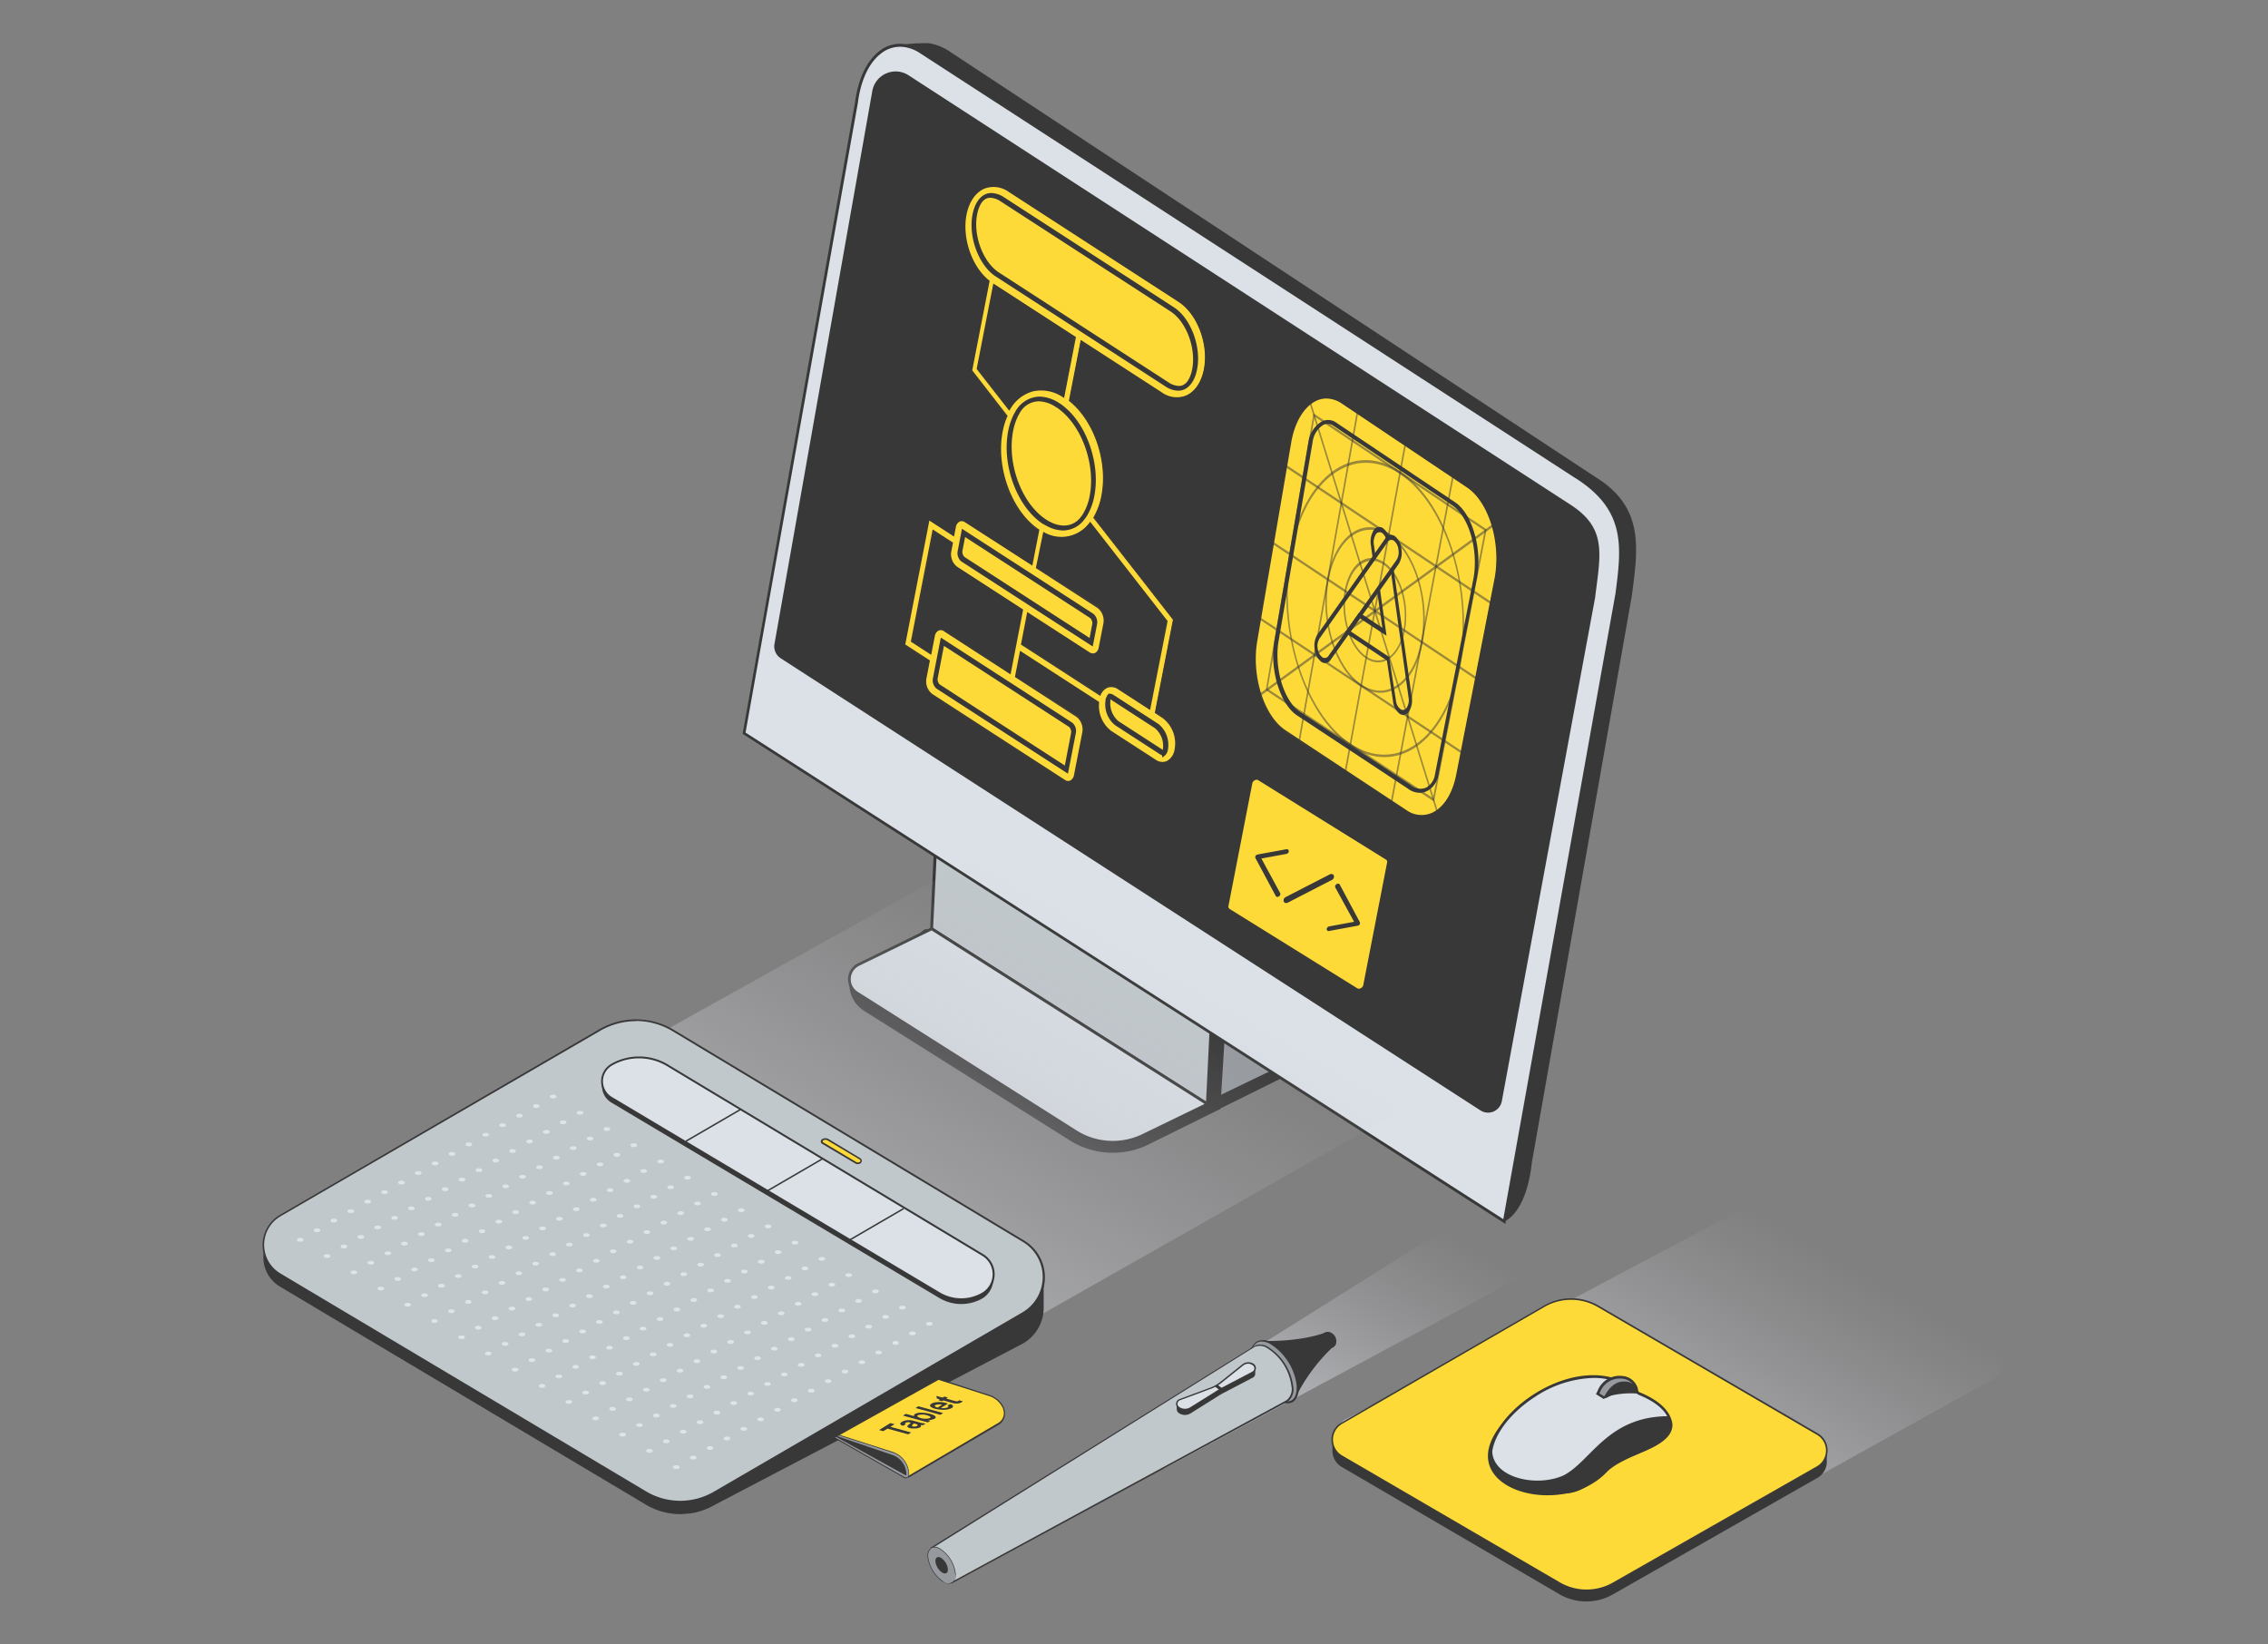 <?xml version="1.0" encoding="utf-8"?>
<svg xmlns="http://www.w3.org/2000/svg" viewBox="0 0 400 290">
  <rect x="0" y="0" width="400" height="290" fill="#808080" stroke="none"/>
  <defs>
    <linearGradient gradientUnits="userSpaceOnUse" id="__22" x1="278.71" x2="312.68" y1="273.85" y2="215.01">
      <stop offset="0" stop-color="#cccfd3"/>
      <stop offset="1" stop-color="#b2b1b8" stop-opacity="0"/>
    </linearGradient>
    <linearGradient href="#__22" id="__22-2" x1="120.77" x2="177.55" y1="253.74" y2="155.41"/>
    <linearGradient href="#__22" id="__22-3" x1="219.91" x2="247.79" y1="261.28" y2="212.98"/>
    <style>.cls-2{fill:#383838}.cls-3{fill:#969a9f}.cls-4{fill:#c1c8cc}.cls-5{fill:#dbe1e7}.cls-6{fill:#feda39}.cls-7{opacity:.5}.cls-10{fill:#fff}</style>
  </defs>
  <g style="isolation:isolate">
    <g data-name="Layer 1" id="Layer_1">
      <path class="cls-2" d="M161.75 166.52v.71a5.59 5.59 0 0 0 2.58 5L200.48 195a13.58 13.58 0 0 0 13.82.95l17.21-8.54-2.21-.81-1-.14Z"/>
      <path class="cls-3" d="m163.06 169.1 38.54 24.41a12.2 12.2 0 0 0 12.17.59l15.53-7.5-27.49-17.72-38.5-4.77a2.89 2.89 0 0 0-.25 4.99Z"/>
      <path class="cls-2" d="M208.21 195.69a12.45 12.45 0 0 1-6.74-2l-38.54-24.41a3.14 3.14 0 0 1 .26-5.42H163.34l38.61 4.8 27.86 18-15.94 7.7a12.39 12.39 0 0 1-5.66 1.33Zm-45-26.8 38.54 24.41a12 12 0 0 0 11.91.58l15.14-7.31-27.06-17.44-38.38-4.76a2.63 2.63 0 0 0-.15 4.52Z"/>
      <path class="cls-2" d="m165 164.19 50.12 10.28 1.33 1-1.23 20.09-12.4 6.14a14.29 14.29 0 0 1-14.25-.66l-36.18-22.78a5.57 5.57 0 0 1-2.58-5Z"/>
      <path class="cls-4" d="m212.94 194.69-48.63-30.9 1.01-20.74 48.6 31.59-.98 20.05z"/>
      <path class="cls-2" d="m213.16 195.14-49.11-31.22v-.14l1-21.18.36.24 48.71 31.67Zm-48.59-31.48 48.14 30.59.95-19.48-48.11-31.28Z"/>
      <path class="cls-5" d="m151.11 175.11 38.54 24.4a12.16 12.16 0 0 0 12.16.6l11.15-5.4-48.65-30.92-13 6.33a2.88 2.88 0 0 0-.2 4.99Z"/>
      <path class="cls-2" d="M196.25 201.7a12.4 12.4 0 0 1-6.74-2L151 175.32a3.13 3.13 0 0 1 .27-5.42l13.09-6.4.11.08 49 31.16-11.55 5.59a12.35 12.35 0 0 1-5.67 1.37Zm-45-26.81 38.54 24.41a12 12 0 0 0 11.92.59l10.74-5.21-48.15-30.6-12.83 6.26a2.63 2.63 0 0 0-.22 4.55ZM167.62 9.17l113.69 74.91c8.82 5.39 7.56 12.72 6.49 21L270.17 205c-1 9.15-4.86 10.39-4.86 10.39L151.33 141c-5.19-3.35-9.07-11.66-8-19.91l14.3-113a34.06 34.06 0 0 1 6.17-.47 9.1 9.1 0 0 1 3.82 1.55Z"/>
      <path class="cls-5" d="M131.24 129.31 151.06 18c.86-6.67 4.37-10.56 8.44-10a7 7 0 0 1 2.91 1.13l115.26 74.79c9.51 5.83 8.54 12.75 7.46 21l-19.82 110.5Z"/>
      <path class="cls-2" d="m265.49 215.84-.31-.21L131 129.43v-.16L150.81 18c.53-4.08 2.05-7.28 4.29-9a5.84 5.84 0 0 1 4.44-1.22 7.32 7.32 0 0 1 3 1.17L277.8 83.71c9.58 5.87 8.66 12.92 7.6 21.07v.17Zm-134-86.65L265.13 215l19.78-110.29c1.08-8.31 1.93-14.88-7.37-20.59L162.28 9.39a6.68 6.68 0 0 0-2.81-1.09 5.36 5.36 0 0 0-4.07 1.12c-2.13 1.62-3.58 4.7-4.09 8.66Z"/>
      <path class="cls-2" d="m137.68 116.08 123.42 79.74a2.47 2.47 0 0 0 3.77-1.62l16.49-89a.59.59 0 0 0 0-.13c.95-7.52 2-11.94-4.37-16.06L160.23 13.27a4.18 4.18 0 0 0-6.4 2.87l-17.24 97.44a2.48 2.48 0 0 0 1.09 2.5Z"/>
      <path class="cls-6" d="m258.79 85.84-22-14.74c-4-2.67-8.13.46-9.23 7l-6 35.08c-1.06 6.17 1.22 13.21 5.07 15.76l21.25 14c3.82 2.53 7.87-.3 9.05-6.35l6.71-34.38c1.29-6.37-.9-13.72-4.85-16.37Z"/>
      <path class="cls-2" d="M250.75 144a5.29 5.29 0 0 1-2.91-.95L226.6 129c-3.89-2.57-6.19-9.7-5.14-15.9l6-35.07c.65-3.81 2.41-6.68 4.7-7.66a4.79 4.79 0 0 1 4.74.61l22 14.74c4 2.67 6.2 10.08 4.95 16.5l-6.72 34.38c-.69 3.54-2.36 6.1-4.58 7a4.43 4.43 0 0 1-1.8.4Zm-16.81-73.72a4.32 4.32 0 0 0-1.68.35c-2.21 1-3.91 3.73-4.54 7.45l-6 35.08c-1 6.1 1.21 13.11 5 15.62L248 142.83a4.56 4.56 0 0 0 4.43.56c2.13-.89 3.74-3.38 4.41-6.83l6.72-34.38c1.24-6.33-.93-13.61-4.84-16.22l-22-14.75a5 5 0 0 0-2.78-.93Z"/>
      <path class="cls-6" d="m256.4 88.88-21-14.07c-2-1.3-3.91.88-4.3 3.17l-6 35.07c-.84 4.89 1 10.87 3.9 12.8l19.53 12.91c2.22 1.61 4.38.24 4.86-2.18l6.71-34.38c1.05-5.08-.71-11.31-3.7-13.32Z"/>
      <path class="cls-2" d="M250.52 139.59a3.44 3.44 0 0 1-2-.72L229 126c-2.95-1.95-4.8-8-4-12.93L231 78a4.67 4.67 0 0 1 2.29-3.47 2.28 2.28 0 0 1 2.22.22l21 14.07c3 2 4.82 8.32 3.82 13.46l-6.72 34.38a3.65 3.65 0 0 1-2.08 2.8 2.69 2.69 0 0 1-1.01.13Zm-16.33-65a2 2 0 0 0-.79.17 4.37 4.37 0 0 0-2.13 3.24l-6 35.08c-.83 4.84 1 10.76 3.84 12.66l19.53 12.91a2.83 2.83 0 0 0 2.74.5 3.35 3.35 0 0 0 1.91-2.59l6.71-34.38c1-5-.74-11.2-3.7-13.19l-21-14.06a2.15 2.15 0 0 0-1.11-.37Z"/>
      <path class="cls-2" d="m256.64 88.58-21-14.07a2.45 2.45 0 0 0-2.61-.13 5.09 5.09 0 0 0-2.28 3.6l-6 35.08c-.85 5 1 11.12 4 13.1l19.53 12.9a3.56 3.56 0 0 0 2.11.75 2.93 2.93 0 0 0 1.31-.31 4 4 0 0 0 2-2.91l6.72-34.39c1.1-5.2-.71-11.56-3.78-13.62Zm-3.56 48a3.13 3.13 0 0 1-1.54 2.3 2.55 2.55 0 0 1-2.71-.42l-19.54-12.92c-2.84-1.87-4.61-7.71-3.79-12.5l6-35.07a4.21 4.21 0 0 1 1.82-3 1.74 1.74 0 0 1 .82-.22 1.94 1.94 0 0 1 1.06.35l21 14.06c2.91 2 4.61 8 3.64 13Z"/>
      <g class="cls-7">
        <path class="cls-2" d="m226.84 82.45 36 24.06.09-.42-36.02-24.07-.07.43z"/>
      </g>
      <g class="cls-7">
        <path class="cls-2" d="m247.69 78.39-10.51 57.46.26.17 10.51-57.45-.26-.18z"/>
      </g>
      <g class="cls-7">
        <path class="cls-2" d="m239.26 72.74-10.23 57.72.26.17 10.23-57.71-.26-.18z"/>
      </g>
      <g class="cls-7">
        <path class="cls-2" d="m256.1 84.04-10.79 57.18.26.17 10.79-57.17-.26-.18z"/>
      </g>
      <g class="cls-7">
        <path class="cls-2" d="m224.53 96 35.72 23.79.08-.42-35.73-23.79-.07.42z"/>
      </g>
      <g class="cls-7">
        <path class="cls-2" d="m222.25 109.32 35.45 23.53.08-.41-35.46-23.53-.07.41z"/>
      </g>
      <g class="cls-7">
        <path class="cls-2" d="m231.66 72.9-8.42 48.81 29.68 19.65 9.28-48Zm-8.09 48.57 8.28-48 30 20.11-9.12 47.17Z"/>
      </g>
      <g class="cls-7">
        <path class="cls-2" d="M247 83.16c-8.43-5.65-17.24.94-19.58 14.51-2.31 13.34 2.53 28.46 10.72 33.88s16.84-.71 19.38-13.83c2.55-13.34-2.14-28.93-10.52-34.56Zm-8.78 48c-8.06-5.33-12.81-20.19-10.54-33.31 2.3-13.33 11-19.8 19.24-14.25s12.88 20.85 10.34 34c-2.52 12.84-11.04 18.87-19.07 13.55Z"/>
      </g>
      <g class="cls-7">
        <path class="cls-2" d="M245 94.09c-4.68-3.13-9.58.5-10.92 8s1.37 16 6 19 9.46-.43 10.85-7.81-1.29-16.07-5.93-19.19Zm-4.87 26.62c-4.47-3-7.07-11.2-5.79-18.43s6.05-10.8 10.58-7.77 7.08 11.4 5.72 18.63-6.09 10.53-10.54 7.57Z"/>
      </g>
      <g class="cls-7">
        <path class="cls-2" d="M244.05 99.13c-3-2-6.05.3-6.9 5s.85 10.11 3.77 12 6-.27 6.87-5-.79-10.04-3.74-12ZM241 115.8c-2.77-1.84-4.38-7-3.58-11.45s3.76-6.67 6.56-4.8 4.39 7 3.56 11.53-3.77 6.56-6.54 4.72Z"/>
      </g>
      <g class="cls-7">
        <path class="cls-2" d="m222.2 122.3.13.41 41-29.82-.12-.43-41.01 29.84z"/>
      </g>
      <g class="cls-7">
        <path class="cls-2" d="m230.99 71.2 22.37 72.04.24-.16-22.37-72.06-.24.18z"/>
      </g>
      <path class="cls-2" d="M246 94.54a1.14 1.14 0 0 0-1.66.38l-12 17a3.63 3.63 0 0 0-.46 2.58 3.17 3.17 0 0 0 1.17 2.22 1.11 1.11 0 0 0 1.63-.36l12-16.89a3.81 3.81 0 0 0 .48-2.65 3.28 3.28 0 0 0-1.16-2.28Zm.31 4.2-12 16.9a.77.77 0 0 1-1.12.25 2.21 2.21 0 0 1-.79-1.51 2.49 2.49 0 0 1 .31-1.76l12-17a.77.77 0 0 1 1.13-.26 2.21 2.21 0 0 1 .79 1.55 2.55 2.55 0 0 1-.32 1.83Z"/>
      <path class="cls-2" d="m245.83 100.65-.53.12 3.13 22.29a2.52 2.52 0 0 1-.33 1.75.76.76 0 0 1-1.11.24 2.13 2.13 0 0 1-.79-1.51l-1.2-7.68-6.8-4.53 1.63-2.29 4.71 3.08-1.14-8.1-.53.12.93 6.56-4.08-2.7-2.52 3.55 7.4 4.93 1.08 7.17a3.24 3.24 0 0 0 1.15 2.21 1.13 1.13 0 0 0 1.64-.36 3.62 3.62 0 0 0 .53-2.5ZM243.92 93.15a1.13 1.13 0 0 0-1.66.38 3.9 3.9 0 0 0-.48 2.66l.35 2.46.53-.12-.35-2.47a2.6 2.6 0 0 1 .33-1.8.77.77 0 0 1 1.13-.26 2.15 2.15 0 0 1 .77 1.35l.51-.22a3.11 3.11 0 0 0-1.13-1.98Z"/>
      <path class="cls-6" d="m244.47 151.47-22.52-14a.92.92 0 0 0-1.27.67l-4.19 21.59a.6.6 0 0 0 .26.67l22.53 14a.91.91 0 0 0 1.26-.67l4.2-21.59a.62.62 0 0 0-.27-.67Z"/>
      <path class="cls-2" d="M239.63 174.63a.8.8 0 0 1-.43-.12l-22.52-14a.77.77 0 0 1-.33-.81l4.2-21.59a1.08 1.08 0 0 1 .65-.79.85.85 0 0 1 .82 0l22.53 14a.76.76 0 0 1 .32.81l-4.2 21.59a1.08 1.08 0 0 1-.65.79.92.92 0 0 1-.39.12Zm-18-37.12a.72.72 0 0 0-.28.07.81.81 0 0 0-.49.59l-4.2 21.59a.5.5 0 0 0 .2.53l22.53 14a.58.58 0 0 0 .56 0 .79.79 0 0 0 .49-.59l4.2-21.59a.48.48 0 0 0-.2-.52l-22.53-14a.51.51 0 0 0-.32-.08Z"/>
      <path class="cls-2" d="m222.47 151.4 4.4-.81a.56.56 0 0 0 .31-.17.49.49 0 0 0 .12-.32.33.33 0 0 0-.34-.34h-.06l-5.1.93a.58.58 0 0 0-.37.26.44.44 0 0 0 0 .4L225 158a.35.35 0 0 0 .3.17.48.48 0 0 0 .27-.09.47.47 0 0 0 .21-.27.37.37 0 0 0 0-.31ZM236.29 156a.35.35 0 0 0-.31-.17.43.43 0 0 0-.26.09.53.53 0 0 0-.22.27.37.37 0 0 0 0 .31l3.32 6.06-4.4.81a.54.54 0 0 0-.3.17.5.5 0 0 0-.13.32.33.33 0 0 0 .35.33l5.11-.94a.52.52 0 0 0 .36-.25.43.43 0 0 0 0-.41ZM234.81 154.13a.65.65 0 0 0-.29.07l-7.77 4a.65.65 0 0 0-.35.77.43.43 0 0 0 .43.28.66.66 0 0 0 .3-.07l7.76-4a.66.66 0 0 0 .36-.77.44.44 0 0 0-.44-.28Z"/>
      <path class="cls-6" d="m205.16 126.59-1.41-.91 3.18-16.4-14-18a12.22 12.22 0 0 0 1.39-3.81c1.18-6.09-1.34-13.35-5.7-16.84l2-10.52 14.09 9.13c3.37 2.18 6.8.33 7.67-4.13.86-4.46-1.16-9.85-4.53-12L177.92 33.7c-3.37-2.18-6.8-.33-7.66 4.13-.83 4.25 1 9.33 4 11.69l-3.06 15.79 6.19 7.94a13.15 13.15 0 0 0-.85 2.76c-1.25 6.43 1.64 14.17 6.45 17.38l-1.18 6.1L170.26 92c-.79-.52-1.61-.08-1.81 1l-.28 1.44-4.36-2.82-4.3 22.17 4.35 2.81-.6 3.1a2.91 2.91 0 0 0 1.07 2.84l23.42 15.17c.79.52 1.61.08 1.81-1l1.46-7.52a2.93 2.93 0 0 0-1.07-2.85l-10.83-7L180 115l13.7 8.88a5.77 5.77 0 0 0 2.16 5.12l7.87 5.09c1.56 1 3.15.16 3.55-1.91a5.75 5.75 0 0 0-2.12-5.59Zm-27-7.91-11.59-7.51c-.79-.51-1.61-.07-1.81 1l-.6 3.09-3.35-2.16 3.79-19.5 3.35 2.16-.28 1.45a2.93 2.93 0 0 0 1.03 2.79l11.58 7.5Zm9.47-48.75c-3.73-2.33-7.49-1.28-9.6 2.25L172.42 65l2.88-14.85 14.33 9.28ZM202.74 125l-5.45-3.54a2.12 2.12 0 0 0-3.3 1.08l-13.76-8.92 1.06-5.46 10.83 7c.79.51 1.61.08 1.81-1l.82-4.22a2.92 2.92 0 0 0-1.07-2.85l-10.83-7 1.2-6.15a6.29 6.29 0 0 0 8.2-1.75l13.5 17.3Z"/>
      <path class="cls-2" d="M188.42 138a1.38 1.38 0 0 1-.75-.24l-23.42-15.17a3.12 3.12 0 0 1-1.13-3l.59-3-4.36-2.82v-.09l4.35-22.36 4.35 2.82.24-1.25a1.61 1.61 0 0 1 .85-1.22 1.27 1.27 0 0 1 1.18.15l11.41 7.4 1.13-5.81c-4.79-3.27-7.67-11.08-6.43-17.48a13.19 13.19 0 0 1 .83-2.71l-6.19-7.93v-.06l3.05-15.71c-3.08-2.41-4.85-7.56-4-11.77.46-2.36 1.67-4.12 3.32-4.82a4.83 4.83 0 0 1 4.56.6L207.94 53c3.4 2.2 5.46 7.66 4.58 12.17A6.28 6.28 0 0 1 209.2 70a4.78 4.78 0 0 1-4.55-.61l-13.92-9-2 10.24c4.42 3.58 6.87 10.84 5.69 16.92a12.15 12.15 0 0 1-1.37 3.76l14 18v.06l-3.17 16.31 1.33.87a5.9 5.9 0 0 1 2.16 5.71 3 3 0 0 1-1.59 2.28 2.27 2.27 0 0 1-2.17-.28l-7.87-5.1a5.86 5.86 0 0 1-2.23-5.16l-13.47-8.72-.78 4.05 10.75 7a3.12 3.12 0 0 1 1.13 3l-1.46 7.51a1.6 1.6 0 0 1-.85 1.22 1.07 1.07 0 0 1-.41-.06Zm-28.76-24.35 4.35 2.82-.62 3.18a2.82 2.82 0 0 0 1 2.71l23.42 15.17a1 1 0 0 0 .92.13 1.34 1.34 0 0 0 .69-1l1.46-7.51a2.82 2.82 0 0 0-1-2.71L179 119.39l.9-4.63.17.11 13.78 8.92v.08a5.56 5.56 0 0 0 2.1 5l7.87 5.1a2 2 0 0 0 1.92.26 2.72 2.72 0 0 0 1.42-2.09 5.6 5.6 0 0 0-2-5.42l-1.49-1 3.2-16.43-14.06-18 .05-.08a11.79 11.79 0 0 0 1.38-3.77c1.17-6-1.27-13.19-5.66-16.7h-.06v-.09l2.09-10.71.17.11 14.09 9.12a4.52 4.52 0 0 0 4.29.59c1.57-.67 2.72-2.36 3.16-4.63.86-4.4-1.15-9.73-4.46-11.88l-29.94-19.4a4.56 4.56 0 0 0-4.3-.58c-1.57.67-2.72 2.35-3.16 4.62-.8 4.15 1 9.22 4 11.56l.07.05v.08l-3.06 15.73 6.21 8v.08a12.28 12.28 0 0 0-.84 2.73c-1.23 6.33 1.63 14.06 6.39 17.24h.07v.09l-1.23 6.3-.17-.11-11.71-7.54a1 1 0 0 0-.92-.13 1.34 1.34 0 0 0-.69 1l-.32 1.65-4.35-2.82Zm43.18 11.56-.17-.11-5.46-3.53a2.08 2.08 0 0 0-1.74-.33 2.28 2.28 0 0 0-1.35 1.34l-.06.15-14-9.06 1.11-5.74.17.11 10.83 7a1 1 0 0 0 .92.13 1.31 1.31 0 0 0 .69-1l.82-4.22a2.83 2.83 0 0 0-1-2.71l-10.91-7.06 1.31-6.39.16.08a6.13 6.13 0 0 0 8-1.72l.11-.14 13.65 17.5v.06Zm-6.84-4.28a2.49 2.49 0 0 1 1.38.45l5.28 3.42 3-15.22-13.41-17.12a6.36 6.36 0 0 1-8.1 1.73l-1.15 5.89 10.75 7a3.13 3.13 0 0 1 1.13 3l-.82 4.23a1.6 1.6 0 0 1-.85 1.21 1.21 1.21 0 0 1-1.18-.15l-10.66-6.9-1 5.16 13.56 8.79a2.42 2.42 0 0 1 1.45-1.35 2 2 0 0 1 .62-.14Zm-17.77-2-.17-.11-11.58-7.5a1 1 0 0 0-.92-.13 1.31 1.31 0 0 0-.69 1l-.64 3.29-3.59-2.33 3.85-19.79 3.59 2.33-.3 1.54a2.79 2.79 0 0 0 1 2.7l11.67 7.56Zm-12.35-8.08a1.38 1.38 0 0 1 .75.24l11.37 7.36 2.11-10.84-11.51-7.46a3.1 3.1 0 0 1-1.13-3l.27-1.35-3.1-2-3.72 19.2 3.1 2 .56-2.89a1.6 1.6 0 0 1 .85-1.22 1.07 1.07 0 0 1 .43-.07ZM178 72.42l-.13-.15-5.61-7.19V65l2.93-15 .17.11 14.4 9.33-2.09 10.75-.17-.11a6.83 6.83 0 0 0-5.25-1.08 6.66 6.66 0 0 0-4.14 3.27ZM172.57 65l5.43 6.94a6.91 6.91 0 0 1 4.2-3.23 7.12 7.12 0 0 1 5.32 1l2-10.17-14.12-9.12Z"/>
      <path class="cls-2" d="m189.11 127.44-23.18-15-1.41 7.25a1.92 1.92 0 0 0 .65 1.75l23.18 15 1.41-7.25a1.92 1.92 0 0 0-.65-1.75ZM187.8 135l-22.07-14.3a1.29 1.29 0 0 1-.37-1l1.12-5.8 22.07 14.29a1.31 1.31 0 0 1 .37 1ZM184.37 92.63l.43.22a6.07 6.07 0 0 0 2.71.7 4.75 4.75 0 0 0 3.78-2l.3-.4.23-.38a10.38 10.38 0 0 0 1.18-3.29c1.09-5.59-1.27-12.53-5.36-15.8l-.45-.36-.46-.29a6.51 6.51 0 0 0-3.4-1.09 5 5 0 0 0-4.29 2.71l-.28.48-.19.43a11.53 11.53 0 0 0-.76 2.45c-1.16 6 1.55 13.3 6 16.3ZM178.68 76a10.4 10.4 0 0 1 .69-2.25l.17-.38.25-.42a3.9 3.9 0 0 1 3.41-2.18 5.74 5.74 0 0 1 3 1l.43.26.42.34c3.91 3.13 6.17 9.77 5.13 15.11a9.49 9.49 0 0 1-1.09 3l-.19.32-.26.34a3.65 3.65 0 0 1-3 1.54 5.23 5.23 0 0 1-2.38-.63l-.39-.19-.46-.3c-4.25-2.84-6.84-9.83-5.73-15.56ZM204.32 127.68l-7.87-5.09a1.46 1.46 0 0 0-.68-.26h-.26l-.17.23a2.13 2.13 0 0 0-.18.31l-.16.38-.05.5a4.7 4.7 0 0 0 1.72 4.14l7.87 5.1a2.07 2.07 0 0 0 .39.2l.11.41.51-.46a1.79 1.79 0 0 0 .44-1 4.72 4.72 0 0 0-1.67-4.46Zm.81 4.59-7.87-5.09a4.11 4.11 0 0 1-1.43-3.5v-.36l7.87 5.1a4.07 4.07 0 0 1 1.39 3.75.36.36 0 0 1 .04.1ZM192.84 108.25l-23.18-15-.77 4a1.92 1.92 0 0 0 .65 1.76l23.18 15 .77-3.95a1.94 1.94 0 0 0-.65-1.81Zm-.67 4.26L170.1 98.22a1.31 1.31 0 0 1-.37-1l.48-2.51L192.28 109a1.3 1.3 0 0 1 .37 1ZM211.13 65.12c.77-4-1.11-9-4.11-10.94l-29.94-19.39a4.19 4.19 0 0 0-2.24-.75c-1.62 0-2.86 1.42-3.32 3.79-.73 3.75.92 8.52 3.69 10.64l.24.18 30.11 19.51a4.19 4.19 0 0 0 2.24.74c1.62 0 2.87-1.41 3.33-3.78ZM176 47.94l-.22-.17c-2.58-2-4.13-6.44-3.45-9.94.21-1.1.8-2.95 2.32-2.95a3.46 3.46 0 0 1 1.84.64l29.94 19.39c2.8 1.82 4.55 6.49 3.83 10.21-.22 1.1-.8 2.94-2.33 2.94a3.53 3.53 0 0 1-1.84-.63Z"/>
      <path d="m237.18 258.07 41.62 23a4.5 4.5 0 0 0 4.53 0l68.17-37.87a4.48 4.48 0 0 0 0-7.74l-40.2-22a4.5 4.5 0 0 0-4.49 0l-69.6 36.92a4.49 4.49 0 0 0-.03 7.69Z" style="fill:url(#__22);mix-blend-mode:multiply"/>
      <path class="cls-2" d="M322.18 257.47V256l-3.9-2.41-36.41-21.23a9.49 9.49 0 0 0-9.5 0l-32.9 19-4.47 2.32v2.15a3.28 3.28 0 0 0 1.65 2.87L275 281.13a9.47 9.47 0 0 0 9.45.05l36-20.51a3.29 3.29 0 0 0 1.73-3.2Z"/>
      <path class="cls-6" d="m236.63 251 35.75-20.65a9.49 9.49 0 0 1 9.5 0l38.66 22.54a3.34 3.34 0 0 1 0 5.79l-36 20.51a9.47 9.47 0 0 1-9.45 0l-38.4-22.38a3.34 3.34 0 0 1-.06-5.81Z"/>
      <path class="cls-2" d="M279.79 280.57a9.67 9.67 0 0 1-4.83-1.3l-38.4-22.39a3.46 3.46 0 0 1 0-6l35.75-20.64a9.59 9.59 0 0 1 9.62 0l38.67 22.53a3.47 3.47 0 0 1 0 6l-36.05 20.51a9.6 9.6 0 0 1-4.76 1.29ZM236.7 251.1a3.22 3.22 0 0 0 0 5.57l38.41 22.38a9.37 9.37 0 0 0 9.32.05l36-20.51a3.21 3.21 0 0 0 0-5.57l-38.66-22.54a9.38 9.38 0 0 0-9.38 0L236.7 251.1Z"/>
      <path class="cls-5" d="M294.73 251.14c.16 3.24-5.41 4.76-8.72 6.23-2.72 1.09-5.7 5.74-10.12 5.81-29.88.54-.92-29.74 13-17.52.19.14 5.29 1.77 5.84 5.48Z"/>
      <path class="cls-2" d="M275.11 263.42c-8.81 0-11.53-2.76-12.25-5.11-1.1-3.63 2.09-8.83 7.59-12.39 5.32-3.43 13-5.35 18.62-.43l.21.08c3.44 1.44 5.35 3.3 5.68 5.54.14 2.83-3.62 4.33-6.94 5.66-.68.27-1.33.53-1.91.79a13.1 13.1 0 0 0-3.1 2.19c-2 1.68-4.23 3.59-7.12 3.64ZM281 243a19.62 19.62 0 0 0-10.28 3.34c-5.33 3.44-8.44 8.43-7.39 11.86 1 3.22 5.45 4.91 12.59 4.79 2.72 0 4.9-1.9 6.83-3.54a13.18 13.18 0 0 1 3.21-2.26c.58-.26 1.23-.52 1.92-.79 3.17-1.27 6.77-2.71 6.66-5.21-.32-2.06-2.13-3.8-5.4-5.16a1.31 1.31 0 0 1-.34-.17A11.55 11.55 0 0 0 281 243Z"/>
      <path class="cls-2" d="M294.72 251.3c-.61 4.21-8.2 5.19-11.29 8.25-8.54 9.14-30.65 2.1-16.26-10.76-10.43 10.06 2.1 14.39 8.64 11.37 4.82-2.51 7.77-10.48 18.58-10.41a3.15 3.15 0 0 1 .33 1.55Z"/>
      <path class="cls-3" d="m281.77 245.77 1.09.69a4.16 4.16 0 0 0 .64-.25c.94-.66 3.48-1.06 5.14-1.28-.26-2-4.67-3.63-6.65.41-.13.27-.22.43-.22.43Z"/>
      <path class="cls-2" d="m282.82 246.71-1.35-.86.1-.18s.09-.17.21-.43a4.14 4.14 0 0 1 4.42-2.58 3.05 3.05 0 0 1 2.67 2.24v.23h-.23c-2.68.36-4.37.77-5 1.24a4.54 4.54 0 0 1-.71.28Zm-.75-1 .82.52a4 4 0 0 0 .51-.2c.69-.49 2.28-.9 5-1.27a2.78 2.78 0 0 0-2.24-1.63 3.73 3.73 0 0 0-3.94 2.33Z"/>
      <path class="cls-2" d="M289.07 245.78a2.49 2.49 0 0 0-2.55-2.14c-2.39-.17-3.66 2.82-3.66 2.82a15.57 15.57 0 0 1 6.21-.68Z"/>
      <path d="m48.28 225.54 71 41a3.1 3.1 0 0 0 3.14 0l123.12-69.82a3.11 3.11 0 0 0 0-5.37l-70-40.36a3.09 3.09 0 0 0-3.11 0L48.32 220.16a3.11 3.11 0 0 0-.04 5.38Z" style="fill:url(#__22-2);mix-blend-mode:multiply"/>
      <path class="cls-2" d="m49.42 216.56 56.32-32.73a12.74 12.74 0 0 1 13 .1l61.77 40.31a7.71 7.71 0 0 1 1.56 1.25l2-.2v5.23a7.26 7.26 0 0 1-3.66 6.41L126 265.41a11.94 11.94 0 0 1-12.1-.07l-64.5-38.43a6 6 0 0 1 .02-10.35Z"/>
      <path class="cls-4" d="M180.39 231.56 126 263.2a11.94 11.94 0 0 1-12.1-.07L49.36 224.7a6 6 0 0 1 .06-10.35l56.32-32.73a12.74 12.74 0 0 1 13 .1l61.77 37.15a7.37 7.37 0 0 1-.12 12.69Z"/>
      <path class="cls-2" d="M120 265a12.09 12.09 0 0 1-6.18-1.7l-64.5-38.44a6.16 6.16 0 0 1 .06-10.62l56.32-32.73a12.94 12.94 0 0 1 13.14.1l61.77 37.15a7.53 7.53 0 0 1-.1 13L126 263.33a12.12 12.12 0 0 1-6 1.67Zm-7.82-84.92a12.62 12.62 0 0 0-6.32 1.7l-56.36 32.7a5.85 5.85 0 0 0-.06 10.08l64.5 38.44a11.76 11.76 0 0 0 11.94.07l54.43-31.63.08.13-.08-.13a7.22 7.22 0 0 0 .1-12.42l-61.78-37.16a12.56 12.56 0 0 0-6.49-1.81Z"/>
      <path class="cls-2" d="M173.22 229a7.53 7.53 0 0 1-7.54-.09l-57.85-34.47a3.38 3.38 0 0 1 .07-5.85 9.71 9.71 0 0 1 9.8.13l55.61 33.45a4 4 0 0 1-.09 6.83Z"/>
      <path class="cls-5" d="M173.22 228.15a7.53 7.53 0 0 1-7.54-.09l-57.85-34.47a3.38 3.38 0 0 1 .07-5.85 9.71 9.71 0 0 1 9.8.13l55.61 33.45a4 4 0 0 1-.09 6.83Z"/>
      <path class="cls-2" d="M169.52 229.27a7.71 7.71 0 0 1-3.92-1.07l-57.85-34.47a3.54 3.54 0 0 1 .07-6.13 9.91 9.91 0 0 1 10 .13l55.61 33.45a4.12 4.12 0 0 1-.09 7.11 7.67 7.67 0 0 1-3.82.98Zm-56.84-42.63a9.47 9.47 0 0 0-4.7 1.24 3.22 3.22 0 0 0-.07 5.57l57.85 34.47a7.37 7.37 0 0 0 7.38.09 3.79 3.79 0 0 0 .09-6.55L117.62 188a9.61 9.61 0 0 0-4.94-1.36Z"/>
      <path class="cls-2" d="M150.18 216.42h11.22v.26h-11.22z" transform="matrix(.86 -.5 .5 .86 -87.72 107.61)"/>
      <path class="cls-2" d="M135.73 207.67h11.22v.26h-11.22z" transform="matrix(.86 -.5 .5 .86 -85.28 99.16)"/>
      <path class="cls-2" d="M121.27 198.91h11.22v.26h-11.22z" transform="matrix(.86 -.5 .5 .86 -82.83 90.71)"/>
      <g class="cls-7">
        <ellipse class="cls-10" cx="163.9" cy="233.45" rx=".58" ry=".34"/>
        <path class="cls-10" d="M160.51 234.9a.91.91 0 0 1 .82 0 .25.25 0 0 1 0 .48.91.91 0 0 1-.82 0 .26.26 0 0 1 0-.48Z"/>
        <ellipse class="cls-10" cx="157.95" cy="236.82" rx=".58" ry=".34"/>
        <path class="cls-10" d="M154.56 238.27a.91.91 0 0 1 .82 0c.23.13.23.34 0 .48a.91.91 0 0 1-.82 0c-.22-.14-.22-.35 0-.48ZM151.59 240a.85.85 0 0 1 .82 0c.23.13.23.34 0 .47a.91.91 0 0 1-.82 0c-.23-.17-.23-.38 0-.47Z"/>
        <ellipse class="cls-10" cx="149.03" cy="241.88" rx=".58" ry=".34"/>
        <path class="cls-10" d="M145.64 243.33a.85.85 0 0 1 .82 0c.23.13.23.34 0 .47a.91.91 0 0 1-.82 0c-.23-.13-.23-.34 0-.47Z"/>
        <ellipse class="cls-10" cx="143.08" cy="245.25" rx=".58" ry=".34"/>
        <path class="cls-10" d="M139.69 246.69a.91.91 0 0 1 .82 0c.23.14.23.35 0 .48a.91.91 0 0 1-.82 0c-.23-.17-.23-.34 0-.48ZM136.72 248.38a.91.91 0 0 1 .82 0 .25.25 0 0 1 0 .47.91.91 0 0 1-.82 0c-.23-.13-.23-.34 0-.47ZM133.74 250.06a.91.91 0 0 1 .82 0c.23.14.23.35 0 .48a.91.91 0 0 1-.82 0c-.23-.13-.23-.34 0-.48ZM130.77 251.75a.91.91 0 0 1 .82 0c.23.13.23.34 0 .47a.91.91 0 0 1-.82 0c-.23-.13-.23-.34 0-.47Z"/>
        <ellipse class="cls-10" cx="128.2" cy="253.67" rx=".58" ry=".34"/>
        <path class="cls-10" d="M124.82 255.12a.91.91 0 0 1 .82 0c.23.13.23.34 0 .47a.91.91 0 0 1-.82 0c-.23-.13-.23-.34 0-.47ZM121.84 256.8a.91.91 0 0 1 .82 0 .25.25 0 0 1 0 .48.91.91 0 0 1-.82 0 .26.26 0 0 1 0-.48ZM118.87 258.49a.91.91 0 0 1 .82 0c.23.13.23.34 0 .47a.91.91 0 0 1-.82 0c-.23-.13-.23-.34 0-.47ZM158.75 230.35a.91.91 0 0 1 .82 0c.23.14.23.35 0 .48a.91.91 0 0 1-.82 0c-.23-.13-.23-.34 0-.48ZM155.77 232a.93.93 0 0 1 .83 0 .25.25 0 0 1 0 .47.93.93 0 0 1-.83 0 .25.25 0 0 1 0-.47ZM152.8 233.72a.91.91 0 0 1 .82 0 .25.25 0 0 1 0 .48.91.91 0 0 1-.82 0 .25.25 0 0 1 0-.48ZM149.83 235.41a.91.91 0 0 1 .82 0 .25.25 0 0 1 0 .47.91.91 0 0 1-.82 0c-.23-.13-.23-.34 0-.47ZM146.85 237.09a.91.91 0 0 1 .82 0 .25.25 0 0 1 0 .48.91.91 0 0 1-.82 0 .25.25 0 0 1 0-.48ZM143.88 238.78a.91.91 0 0 1 .82 0 .25.25 0 0 1 0 .47.91.91 0 0 1-.82 0c-.23-.13-.23-.34 0-.47ZM140.9 240.46a.91.91 0 0 1 .82 0 .25.25 0 0 1 0 .48.91.91 0 0 1-.82 0 .25.25 0 0 1 0-.48ZM137.93 242.15a.91.91 0 0 1 .82 0c.23.13.23.34 0 .47a.91.91 0 0 1-.82 0c-.23-.13-.23-.34 0-.47Z"/>
        <ellipse class="cls-10" cx="135.36" cy="244.07" rx=".58" ry=".34"/>
        <path class="cls-10" d="M132 245.52a.91.91 0 0 1 .82 0c.23.13.23.34 0 .47a.91.91 0 0 1-.82 0c-.25-.13-.25-.34 0-.47Z"/>
        <ellipse class="cls-10" cx="129.41" cy="247.44" rx=".58" ry=".34"/>
        <ellipse class="cls-10" cx="126.44" cy="249.12" rx=".58" ry=".34"/>
        <path class="cls-10" d="M123.05 250.57a.93.93 0 0 1 .83 0 .25.25 0 0 1 0 .47.87.87 0 0 1-.83 0 .25.25 0 0 1 0-.47Z"/>
        <ellipse class="cls-10" cx="120.49" cy="252.49" rx=".58" ry=".34"/>
        <path class="cls-10" d="M117.1 253.94a.93.93 0 0 1 .83 0c.22.13.22.34 0 .48a.93.93 0 0 1-.83 0c-.22-.14-.22-.35 0-.48Z"/>
        <ellipse class="cls-10" cx="114.54" cy="255.86" rx=".58" ry=".34"/>
        <path class="cls-10" d="M154 227.49a.91.91 0 0 1 .82 0 .25.25 0 0 1 0 .48.91.91 0 0 1-.82 0 .25.25 0 0 1 0-.48ZM151 229.18a.85.85 0 0 1 .82 0c.23.13.23.34 0 .47a.91.91 0 0 1-.82 0c-.19-.13-.19-.34 0-.47ZM148.06 230.86a.91.91 0 0 1 .82 0c.23.13.23.34 0 .48a.91.91 0 0 1-.82 0c-.23-.14-.23-.34 0-.48Z"/>
        <ellipse class="cls-10" cx="145.5" cy="232.78" rx=".58" ry=".34"/>
        <ellipse class="cls-10" cx="142.52" cy="234.47" rx=".58" ry=".34"/>
        <path class="cls-10" d="M139.14 235.92a.85.85 0 0 1 .82 0c.23.13.23.34 0 .47a.91.91 0 0 1-.82 0c-.23-.13-.23-.34 0-.47ZM136.16 237.6a.91.91 0 0 1 .82 0c.23.13.23.34 0 .47a.85.85 0 0 1-.82 0 .25.25 0 0 1 0-.47ZM133.19 239.29a.85.85 0 0 1 .82 0c.23.13.23.34 0 .47a.91.91 0 0 1-.82 0c-.19-.13-.19-.34 0-.47ZM130.21 241a.93.93 0 0 1 .83 0 .25.25 0 0 1 0 .47.93.93 0 0 1-.83 0 .25.25 0 0 1 0-.47Z"/>
        <ellipse class="cls-10" cx="127.65" cy="242.89" rx=".58" ry=".34"/>
        <ellipse class="cls-10" cx="124.68" cy="244.58" rx=".58" ry=".34"/>
        <ellipse class="cls-10" cx="121.7" cy="246.26" rx=".58" ry=".34"/>
        <path class="cls-10" d="M118.32 247.71a.91.91 0 0 1 .82 0 .25.25 0 0 1 0 .47.91.91 0 0 1-.82 0c-.23-.13-.23-.34 0-.47ZM115.34 249.39a.91.91 0 0 1 .82 0 .25.25 0 0 1 0 .48.91.91 0 0 1-.82 0 .25.25 0 0 1 0-.48ZM112.37 251.08a.91.91 0 0 1 .82 0c.23.13.23.34 0 .47a.91.91 0 0 1-.82 0c-.23-.13-.23-.34 0-.47ZM109.39 252.76a.91.91 0 0 1 .82 0 .25.25 0 0 1 0 .48.91.91 0 0 1-.82 0 .25.25 0 0 1 0-.48ZM149.27 224.63a.91.91 0 0 1 .82 0c.23.13.23.34 0 .47a.91.91 0 0 1-.82 0 .25.25 0 0 1 0-.47ZM146.3 226.31a.91.91 0 0 1 .82 0 .25.25 0 0 1 0 .48.91.91 0 0 1-.82 0 .25.25 0 0 1 0-.48Z"/>
        <ellipse class="cls-10" cx="143.73" cy="228.24" rx=".58" ry=".34"/>
        <ellipse class="cls-10" cx="140.76" cy="229.92" rx=".58" ry=".34"/>
        <path class="cls-10" d="M137.37 231.37a.93.93 0 0 1 .83 0 .25.25 0 0 1 0 .47.93.93 0 0 1-.83 0 .25.25 0 0 1 0-.47ZM134.4 233.05a.91.91 0 0 1 .82 0 .25.25 0 0 1 0 .48.91.91 0 0 1-.82 0 .25.25 0 0 1 0-.48ZM131.42 234.74a.93.93 0 0 1 .83 0 .25.25 0 0 1 0 .47.93.93 0 0 1-.83 0 .25.25 0 0 1 0-.47Z"/>
        <ellipse class="cls-10" cx="128.86" cy="236.66" rx=".58" ry=".34"/>
        <path class="cls-10" d="M125.48 238.11a.91.91 0 0 1 .82 0 .25.25 0 0 1 0 .47.91.91 0 0 1-.82 0c-.23-.13-.23-.34 0-.47ZM122.5 239.79a.91.91 0 0 1 .82 0c.23.13.23.34 0 .48a.91.91 0 0 1-.82 0c-.23-.14-.23-.35 0-.48ZM119.53 241.48a.91.91 0 0 1 .82 0c.23.13.23.34 0 .47a.91.91 0 0 1-.82 0c-.23-.13-.23-.34 0-.47ZM116.55 243.16a.91.91 0 0 1 .82 0c.23.13.23.34 0 .48a.91.91 0 0 1-.82 0c-.23-.14-.23-.35 0-.48ZM113.58 244.85a.85.85 0 0 1 .82 0c.23.13.23.34 0 .47a.91.91 0 0 1-.82 0c-.23-.13-.23-.32 0-.47ZM110.6 246.53a.91.91 0 0 1 .82 0c.23.13.23.34 0 .47a.85.85 0 0 1-.82 0 .25.25 0 0 1 0-.47Z"/>
        <ellipse class="cls-10" cx="108.04" cy="248.45" rx=".58" ry=".34"/>
        <path class="cls-10" d="M104.65 249.9a.91.91 0 0 1 .82 0c.23.13.23.34 0 .47a.85.85 0 0 1-.82 0 .25.25 0 0 1 0-.47ZM144.53 221.77a.87.87 0 0 1 .83 0 .25.25 0 0 1 0 .47.93.93 0 0 1-.83 0 .25.25 0 0 1 0-.47ZM141.56 223.45a.91.91 0 0 1 .82 0c.23.13.23.34 0 .48a.91.91 0 0 1-.82 0c-.23-.14-.23-.35 0-.48ZM138.59 225.14a.85.85 0 0 1 .82 0 .25.25 0 0 1 0 .47.91.91 0 0 1-.82 0c-.23-.13-.23-.34 0-.47Z"/>
        <ellipse class="cls-10" cx="136.02" cy="227.06" rx=".58" ry=".34"/>
        <path class="cls-10" d="M132.64 228.5a.91.91 0 0 1 .82 0c.22.14.22.35 0 .48a.91.91 0 0 1-.82 0c-.23-.13-.23-.34 0-.48Z"/>
        <ellipse class="cls-10" cx="130.07" cy="230.43" rx=".58" ry=".34"/>
        <path class="cls-10" d="M126.69 231.88a.85.85 0 0 1 .82 0c.23.13.23.34 0 .47a.91.91 0 0 1-.82 0c-.23-.13-.23-.35 0-.47Z"/>
        <ellipse class="cls-10" cx="124.12" cy="233.8" rx=".58" ry=".34"/>
        <ellipse class="cls-10" cx="121.15" cy="235.48" rx=".58" ry=".34"/>
        <path class="cls-10" d="M117.76 236.93a.91.91 0 0 1 .82 0c.23.13.23.34 0 .47a.91.91 0 0 1-.82 0 .25.25 0 0 1 0-.47Z"/>
        <ellipse class="cls-10" cx="115.2" cy="238.85" rx=".58" ry=".34"/>
        <path class="cls-10" d="M111.81 240.3a.91.91 0 0 1 .82 0c.23.13.23.34 0 .47a.91.91 0 0 1-.82 0 .25.25 0 0 1 0-.47ZM108.84 242a.91.91 0 0 1 .82 0 .25.25 0 0 1 0 .48.91.91 0 0 1-.82 0 .25.25 0 0 1 0-.48Z"/>
        <ellipse class="cls-10" cx="106.28" cy="243.91" rx=".58" ry=".34"/>
        <path class="cls-10" d="M102.89 245.35a.91.91 0 0 1 .82 0 .25.25 0 0 1 0 .48.91.91 0 0 1-.82 0 .25.25 0 0 1 0-.48ZM99.92 247a.91.91 0 0 1 .82 0 .25.25 0 0 1 0 .47.91.91 0 0 1-.82 0c-.23-.09-.23-.3 0-.47ZM139.8 218.9a.91.91 0 0 1 .82 0c.22.14.22.35 0 .48a.91.91 0 0 1-.82 0c-.23-.13-.23-.38 0-.48ZM136.82 220.59a.91.91 0 0 1 .82 0c.23.13.23.34 0 .47a.91.91 0 0 1-.82 0c-.23-.13-.23-.34 0-.47ZM133.85 222.27a.91.91 0 0 1 .82 0 .25.25 0 0 1 0 .48.91.91 0 0 1-.82 0 .25.25 0 0 1 0-.48ZM130.87 224a.91.91 0 0 1 .82 0c.23.13.23.34 0 .47a.91.91 0 0 1-.82 0c-.23-.17-.23-.38 0-.47ZM127.9 225.64a.91.91 0 0 1 .82 0 .25.25 0 0 1 0 .48.91.91 0 0 1-.82 0 .25.25 0 0 1 0-.48ZM124.92 227.33a.91.91 0 0 1 .82 0c.23.13.23.34 0 .47a.91.91 0 0 1-.82 0 .25.25 0 0 1 0-.47Z"/>
        <ellipse class="cls-10" cx="122.36" cy="229.25" rx=".58" ry=".34"/>
        <ellipse class="cls-10" cx="119.38" cy="230.93" rx=".58" ry=".34"/>
        <ellipse class="cls-10" cx="116.41" cy="232.62" rx=".58" ry=".34"/>
        <path class="cls-10" d="M113 234.07a.93.93 0 0 1 .83 0 .25.25 0 0 1 0 .47.93.93 0 0 1-.83 0 .25.25 0 0 1 0-.47ZM110.05 235.75a.91.91 0 0 1 .82 0c.23.13.23.34 0 .48a.91.91 0 0 1-.82 0c-.23-.14-.23-.35 0-.48Z"/>
        <ellipse class="cls-10" cx="107.49" cy="237.67" rx=".58" ry=".34"/>
        <path class="cls-10" d="M104.1 239.12a.91.91 0 0 1 .82 0c.23.13.23.34 0 .47a.85.85 0 0 1-.82 0c-.23-.13-.23-.34 0-.47ZM101.13 240.8a.91.91 0 0 1 .82 0c.22.14.22.35 0 .48a.91.91 0 0 1-.82 0c-.23-.13-.23-.34 0-.48ZM98.15 242.49a.91.91 0 0 1 .82 0c.23.13.23.34 0 .47a.85.85 0 0 1-.82 0c-.23-.13-.23-.34 0-.47ZM95.18 244.17a.91.91 0 0 1 .82 0c.23.14.23.35 0 .48a.91.91 0 0 1-.82 0c-.18-.13-.18-.34 0-.48Z"/>
        <ellipse class="cls-10" cx="135.47" cy="216.28" rx=".58" ry=".34"/>
        <path class="cls-10" d="M132.08 217.73a.85.85 0 0 1 .82 0c.23.13.23.34 0 .47a.91.91 0 0 1-.82 0 .25.25 0 0 1 0-.47Z"/>
        <ellipse class="cls-10" cx="129.52" cy="219.65" rx=".58" ry=".34"/>
        <path class="cls-10" d="M126.13 221.1a.87.87 0 0 1 .83 0 .25.25 0 0 1 0 .47.93.93 0 0 1-.83 0 .25.25 0 0 1 0-.47ZM123.16 222.78a.91.91 0 0 1 .82 0c.23.13.23.34 0 .47a.85.85 0 0 1-.82 0c-.23-.13-.23-.34 0-.47ZM120.18 224.46a.93.93 0 0 1 .83 0c.22.14.22.35 0 .48a.93.93 0 0 1-.83 0c-.18-.13-.18-.34 0-.48Z"/>
        <ellipse class="cls-10" cx="117.62" cy="226.39" rx=".58" ry=".34"/>
        <path class="cls-10" d="M114.24 227.83a.91.91 0 0 1 .82 0 .26.26 0 0 1 0 .48.91.91 0 0 1-.82 0 .25.25 0 0 1 0-.48ZM111.26 229.52a.91.91 0 0 1 .82 0c.23.13.23.34 0 .47a.85.85 0 0 1-.82 0c-.26-.13-.26-.34 0-.47ZM108.29 231.2a.91.91 0 0 1 .82 0c.23.14.23.35 0 .48a.91.91 0 0 1-.82 0c-.23-.13-.23-.34 0-.48ZM105.31 232.89a.91.91 0 0 1 .82 0c.23.13.23.34 0 .47a.91.91 0 0 1-.82 0c-.23-.13-.23-.36 0-.47Z"/>
        <ellipse class="cls-10" cx="102.75" cy="234.81" rx=".58" ry=".34"/>
        <ellipse class="cls-10" cx="99.77" cy="236.5" rx=".58" ry=".34"/>
        <path class="cls-10" d="M96.39 237.94a.91.91 0 0 1 .82 0 .25.25 0 0 1 0 .48.91.91 0 0 1-.82 0 .25.25 0 0 1 0-.48ZM93.41 239.63a.91.91 0 0 1 .82 0c.23.13.23.34 0 .47a.91.91 0 0 1-.82 0 .25.25 0 0 1 0-.47ZM90.44 241.31a.91.91 0 0 1 .82 0 .25.25 0 0 1 0 .48.91.91 0 0 1-.82 0 .25.25 0 0 1 0-.48Z"/>
        <ellipse class="cls-10" cx="130.73" cy="213.42" rx=".58" ry=".34"/>
        <path class="cls-10" d="M127.34 214.86a.93.93 0 0 1 .83 0 .26.26 0 0 1 0 .48.93.93 0 0 1-.83 0 .26.26 0 0 1 0-.48ZM124.37 216.55a.91.91 0 0 1 .82 0c.23.13.23.34 0 .47a.91.91 0 0 1-.82 0c-.23-.13-.23-.34 0-.47ZM121.4 218.23a.91.91 0 0 1 .82 0 .26.26 0 0 1 0 .48.91.91 0 0 1-.82 0 .25.25 0 0 1 0-.48ZM118.42 219.92a.91.91 0 0 1 .82 0c.23.13.23.34 0 .47a.91.91 0 0 1-.82 0c-.23-.13-.23-.34 0-.47ZM115.45 221.6a.91.91 0 0 1 .82 0 .26.26 0 0 1 0 .48.91.91 0 0 1-.82 0 .25.25 0 0 1 0-.48ZM112.47 223.29a.91.91 0 0 1 .82 0c.23.13.23.34 0 .47a.91.91 0 0 1-.82 0c-.23-.13-.23-.34 0-.47ZM109.5 225a.91.91 0 0 1 .82 0c.23.13.23.34 0 .48a.91.91 0 0 1-.82 0c-.23-.17-.23-.38 0-.48ZM106.52 226.66a.91.91 0 0 1 .82 0c.23.13.23.34 0 .47a.91.91 0 0 1-.82 0 .25.25 0 0 1 0-.47ZM103.55 228.34a.91.91 0 0 1 .82 0c.23.13.23.34 0 .48a.91.91 0 0 1-.82 0c-.23-.14-.23-.35 0-.48ZM100.57 230a.85.85 0 0 1 .82 0c.23.13.23.34 0 .47a.91.91 0 0 1-.82 0 .25.25 0 0 1 0-.47Z"/>
        <ellipse class="cls-10" cx="98.01" cy="231.95" rx=".58" ry=".34"/>
        <path class="cls-10" d="M94.62 233.4a.87.87 0 0 1 .83 0 .25.25 0 0 1 0 .47.93.93 0 0 1-.83 0 .25.25 0 0 1 0-.47ZM91.65 235.08a.91.91 0 0 1 .82 0c.23.13.23.34 0 .47a.85.85 0 0 1-.82 0c-.23-.13-.23-.34 0-.47ZM88.67 236.76a.93.93 0 0 1 .83 0c.22.14.22.35 0 .48a.93.93 0 0 1-.83 0c-.22-.13-.22-.34 0-.48ZM85.7 238.45a.91.91 0 0 1 .82 0c.23.13.23.34 0 .47a.91.91 0 0 1-.82 0c-.23-.13-.23-.34 0-.47ZM125.58 210.32a.85.85 0 0 1 .82 0c.23.13.23.34 0 .47a.91.91 0 0 1-.82 0c-.23-.13-.23-.34 0-.47ZM122.61 212a.91.91 0 0 1 .82 0 .25.25 0 0 1 0 .47.85.85 0 0 1-.82 0c-.23-.13-.23-.34 0-.47ZM119.63 213.69a.85.85 0 0 1 .82 0c.23.13.23.34 0 .47a.91.91 0 0 1-.82 0c-.23-.16-.23-.34 0-.47ZM116.66 215.37a.91.91 0 0 1 .82 0c.23.13.23.34 0 .47a.85.85 0 0 1-.82 0c-.23-.13-.23-.34 0-.47ZM113.68 217.05a.91.91 0 0 1 .82 0c.23.14.23.35 0 .48a.91.91 0 0 1-.82 0c-.22-.13-.22-.34 0-.48ZM110.71 218.74a.91.91 0 0 1 .82 0c.23.13.23.34 0 .47a.91.91 0 0 1-.82 0c-.23-.13-.23-.34 0-.47ZM107.73 220.42a.91.91 0 0 1 .82 0c.23.14.23.35 0 .48a.91.91 0 0 1-.82 0c-.22-.13-.22-.34 0-.48ZM104.76 222.11a.91.91 0 0 1 .82 0c.23.13.23.34 0 .47a.91.91 0 0 1-.82 0c-.23-.13-.23-.34 0-.47ZM101.78 223.79a.93.93 0 0 1 .83 0 .26.26 0 0 1 0 .48.93.93 0 0 1-.83 0 .26.26 0 0 1 0-.48ZM98.81 225.48a.91.91 0 0 1 .82 0c.23.13.23.34 0 .47a.91.91 0 0 1-.82 0c-.23-.13-.23-.34 0-.47ZM95.84 227.16a.91.91 0 0 1 .82 0 .26.26 0 0 1 0 .48.91.91 0 0 1-.82 0 .25.25 0 0 1 0-.48ZM92.86 228.85a.91.91 0 0 1 .82 0c.23.13.23.34 0 .47a.91.91 0 0 1-.82 0c-.23-.13-.23-.32 0-.47ZM89.89 230.53a.91.91 0 0 1 .82 0 .26.26 0 0 1 0 .48.91.91 0 0 1-.82 0 .25.25 0 0 1 0-.48ZM86.91 232.22a.91.91 0 0 1 .82 0c.23.13.23.34 0 .47a.91.91 0 0 1-.82 0c-.23-.13-.23-.34 0-.47ZM83.94 233.9a.91.91 0 0 1 .82 0 .26.26 0 0 1 0 .48.91.91 0 0 1-.82 0 .25.25 0 0 1 0-.48ZM81 235.59a.91.91 0 0 1 .82 0c.23.13.23.34 0 .47a.91.91 0 0 1-.82 0c-.27-.13-.27-.34 0-.47ZM120.84 207.45a.91.91 0 0 1 .82 0 .25.25 0 0 1 0 .48.91.91 0 0 1-.82 0 .26.26 0 0 1 0-.48ZM117.87 209.14a.91.91 0 0 1 .82 0c.23.13.23.34 0 .47a.91.91 0 0 1-.82 0c-.23-.13-.23-.34 0-.47ZM114.89 210.82a.93.93 0 0 1 .83 0 .26.26 0 0 1 0 .48.93.93 0 0 1-.83 0 .26.26 0 0 1 0-.48ZM111.92 212.51a.91.91 0 0 1 .82 0c.23.13.23.34 0 .47a.91.91 0 0 1-.82 0c-.23-.13-.23-.34 0-.47ZM108.94 214.19a.93.93 0 0 1 .83 0 .26.26 0 0 1 0 .48.93.93 0 0 1-.83 0 .26.26 0 0 1 0-.48ZM106 215.88a.91.91 0 0 1 .82 0c.23.13.23.34 0 .47a.91.91 0 0 1-.82 0c-.26-.13-.26-.35 0-.47ZM103 217.56a.93.93 0 0 1 .83 0 .26.26 0 0 1 0 .48.93.93 0 0 1-.83 0 .26.26 0 0 1 0-.48ZM100 219.25a.91.91 0 0 1 .82 0c.23.13.23.34 0 .47a.91.91 0 0 1-.82 0c-.21-.13-.21-.34 0-.47ZM97.05 220.93a.91.91 0 0 1 .82 0c.22.13.22.34 0 .48a.91.91 0 0 1-.82 0c-.23-.14-.23-.35 0-.48ZM94.07 222.62a.85.85 0 0 1 .82 0c.23.13.23.34 0 .47a.91.91 0 0 1-.82 0c-.23-.09-.23-.34 0-.47ZM91.1 224.3a.91.91 0 0 1 .82 0c.22.13.22.34 0 .48a.91.91 0 0 1-.82 0c-.23-.14-.23-.35 0-.48ZM88.12 226a.85.85 0 0 1 .82 0c.23.13.23.34 0 .47a.91.91 0 0 1-.82 0c-.23-.14-.23-.35 0-.47ZM85.15 227.67a.91.91 0 0 1 .82 0c.23.13.23.34 0 .47a.85.85 0 0 1-.82 0c-.23-.14-.23-.34 0-.47ZM82.17 229.35a.91.91 0 0 1 .82 0c.23.14.23.35 0 .48a.91.91 0 0 1-.82 0c-.17-.13-.17-.34 0-.48ZM79.2 231a.91.91 0 0 1 .82 0c.23.13.23.34 0 .47a.91.91 0 0 1-.82 0c-.2-.09-.2-.3 0-.47ZM76.22 232.72a.93.93 0 0 1 .83 0c.22.14.22.35 0 .48a.93.93 0 0 1-.83 0c-.22-.13-.22-.34 0-.48ZM116.1 204.59a.93.93 0 0 1 .83 0 .25.25 0 0 1 0 .47.87.87 0 0 1-.83 0 .25.25 0 0 1 0-.47ZM113.13 206.28a.85.85 0 0 1 .82 0c.23.13.23.34 0 .47a.91.91 0 0 1-.82 0c-.23-.13-.23-.34 0-.47ZM110.15 208a.93.93 0 0 1 .83 0 .25.25 0 0 1 0 .47.87.87 0 0 1-.83 0 .25.25 0 0 1 0-.47ZM107.18 209.64a.91.91 0 0 1 .82 0c.23.14.23.35 0 .48a.91.91 0 0 1-.82 0c-.18-.12-.18-.34 0-.48ZM104.21 211.33a.91.91 0 0 1 .82 0 .25.25 0 0 1 0 .47.85.85 0 0 1-.82 0c-.21-.13-.21-.34 0-.47ZM101.23 213a.91.91 0 0 1 .82 0c.23.14.23.35 0 .48a.91.91 0 0 1-.82 0c-.23-.12-.23-.33 0-.48ZM98.26 214.7a.91.91 0 0 1 .82 0 .25.25 0 0 1 0 .47.91.91 0 0 1-.82 0c-.26-.17-.26-.34 0-.47ZM95.28 216.38a.91.91 0 0 1 .82 0 .25.25 0 0 1 0 .48.91.91 0 0 1-.82 0 .25.25 0 0 1 0-.48ZM92.31 218.07a.91.91 0 0 1 .82 0c.23.13.23.34 0 .47a.91.91 0 0 1-.82 0c-.23-.13-.23-.34 0-.47ZM89.33 219.75a.91.91 0 0 1 .82 0 .25.25 0 0 1 0 .48.91.91 0 0 1-.82 0 .26.26 0 0 1 0-.48ZM86.36 221.44a.91.91 0 0 1 .82 0c.23.13.23.34 0 .47a.91.91 0 0 1-.82 0c-.23-.13-.23-.34 0-.47ZM83.38 223.12a.93.93 0 0 1 .83 0 .26.26 0 0 1 0 .48.93.93 0 0 1-.83 0 .26.26 0 0 1 0-.48ZM80.41 224.81a.91.91 0 0 1 .82 0c.23.13.23.34 0 .47a.91.91 0 0 1-.82 0c-.23-.13-.23-.34 0-.47ZM77.43 226.49a.93.93 0 0 1 .83 0 .26.26 0 0 1 0 .48.93.93 0 0 1-.83 0 .26.26 0 0 1 0-.48ZM74.46 228.18a.91.91 0 0 1 .82 0c.23.13.23.34 0 .47a.91.91 0 0 1-.82 0c-.23-.13-.23-.34 0-.47ZM71.48 229.86a.93.93 0 0 1 .83 0 .26.26 0 0 1 0 .48.93.93 0 0 1-.83 0 .26.26 0 0 1 0-.48Z"/>
        <ellipse class="cls-10" cx="111.78" cy="201.96" rx=".58" ry=".34"/>
        <ellipse class="cls-10" cx="108.8" cy="203.65" rx=".58" ry=".34"/>
        <path class="cls-10" d="M105.42 205.1a.91.91 0 0 1 .82 0c.23.13.23.34 0 .47a.91.91 0 0 1-.82 0c-.23-.13-.23-.34 0-.47ZM102.44 206.78a.91.91 0 0 1 .82 0 .25.25 0 0 1 0 .48.91.91 0 0 1-.82 0 .26.26 0 0 1 0-.48ZM99.47 208.47a.91.91 0 0 1 .82 0c.23.13.23.34 0 .47a.91.91 0 0 1-.82 0c-.23-.13-.23-.34 0-.47ZM96.49 210.15a.91.91 0 0 1 .82 0 .25.25 0 0 1 0 .48.91.91 0 0 1-.82 0 .26.26 0 0 1 0-.48ZM93.52 211.84a.91.91 0 0 1 .82 0c.23.13.23.34 0 .47a.91.91 0 0 1-.82 0c-.23-.13-.23-.31 0-.47ZM90.54 213.52a.93.93 0 0 1 .83 0c.22.13.22.34 0 .48a.93.93 0 0 1-.83 0c-.22-.14-.22-.35 0-.48Z"/>
        <ellipse class="cls-10" cx="87.98" cy="215.44" rx=".58" ry=".34"/>
        <path class="cls-10" d="M84.59 216.89a.93.93 0 0 1 .83 0c.22.13.22.34 0 .48a.93.93 0 0 1-.83 0c-.22-.14-.22-.37 0-.48Z"/>
        <ellipse class="cls-10" cx="82.03" cy="218.81" rx=".58" ry=".34"/>
        <path class="cls-10" d="M78.64 220.26a.93.93 0 0 1 .83 0 .25.25 0 0 1 0 .47.87.87 0 0 1-.83 0 .25.25 0 0 1 0-.47ZM75.67 222a.85.85 0 0 1 .82 0c.23.13.23.34 0 .47a.91.91 0 0 1-.82 0c-.23-.18-.23-.39 0-.47ZM72.7 223.63a.91.91 0 0 1 .82 0 .25.25 0 0 1 0 .47.85.85 0 0 1-.82 0c-.23-.1-.23-.34 0-.47ZM69.72 225.31a.91.91 0 0 1 .82 0c.23.14.23.35 0 .48a.91.91 0 0 1-.82 0c-.23-.13-.23-.34 0-.48ZM66.75 227a.91.91 0 0 1 .82 0c.23.13.23.34 0 .47a.91.91 0 0 1-.82 0c-.23-.13-.23-.34 0-.47Z"/>
        <ellipse class="cls-10" cx="107.04" cy="199.1" rx=".58" ry=".34"/>
        <path class="cls-10" d="M103.65 200.55a.91.91 0 0 1 .82 0c.23.13.23.34 0 .47a.85.85 0 0 1-.82 0 .25.25 0 0 1 0-.47ZM100.68 202.23a.91.91 0 0 1 .82 0c.23.14.23.35 0 .48a.91.91 0 0 1-.82 0c-.23-.13-.23-.34 0-.48ZM97.7 203.92a.93.93 0 0 1 .83 0 .25.25 0 0 1 0 .47.87.87 0 0 1-.83 0 .25.25 0 0 1 0-.47ZM94.73 205.6a.91.91 0 0 1 .82 0c.23.14.23.35 0 .48a.91.91 0 0 1-.82 0c-.23-.08-.23-.34 0-.48ZM91.75 207.29a.93.93 0 0 1 .83 0 .25.25 0 0 1 0 .47.93.93 0 0 1-.83 0 .25.25 0 0 1 0-.47Z"/>
        <ellipse class="cls-10" cx="89.19" cy="209.21" rx=".58" ry=".34"/>
        <path class="cls-10" d="M85.8 210.66a.93.93 0 0 1 .83 0 .25.25 0 0 1 0 .47.93.93 0 0 1-.83 0 .25.25 0 0 1 0-.47ZM82.83 212.34a.91.91 0 0 1 .82 0 .25.25 0 0 1 0 .48.91.91 0 0 1-.82 0 .25.25 0 0 1 0-.48ZM79.86 214a.91.91 0 0 1 .82 0 .25.25 0 0 1 0 .47.91.91 0 0 1-.82 0c-.23-.1-.23-.31 0-.47ZM76.88 215.71a.91.91 0 0 1 .82 0 .25.25 0 0 1 0 .48.91.91 0 0 1-.82 0 .25.25 0 0 1 0-.48ZM73.91 217.4a.91.91 0 0 1 .82 0c.23.13.23.34 0 .47a.91.91 0 0 1-.82 0c-.23-.13-.23-.34 0-.47Z"/>
        <ellipse class="cls-10" cx="71.34" cy="219.32" rx=".58" ry=".34"/>
        <path class="cls-10" d="M68 220.77a.91.91 0 0 1 .82 0c.23.13.23.34 0 .47a.91.91 0 0 1-.82 0c-.27-.13-.27-.34 0-.47ZM65 222.45a.91.91 0 0 1 .82 0c.23.13.23.34 0 .48a.91.91 0 0 1-.82 0c-.24-.14-.24-.35 0-.48ZM62 224.14a.91.91 0 0 1 .82 0c.23.13.23.34 0 .47a.91.91 0 0 1-.82 0c-.22-.13-.22-.34 0-.47ZM101.89 196a.91.91 0 0 1 .82 0 .25.25 0 0 1 0 .48.91.91 0 0 1-.82 0 .25.25 0 0 1 0-.48ZM98.91 197.69a.93.93 0 0 1 .83 0 .25.25 0 0 1 0 .47.93.93 0 0 1-.83 0 .25.25 0 0 1 0-.47ZM95.94 199.37a.91.91 0 0 1 .82 0 .25.25 0 0 1 0 .48.91.91 0 0 1-.82 0 .25.25 0 0 1 0-.48ZM93 201.06a.91.91 0 0 1 .82 0 .25.25 0 0 1 0 .47.91.91 0 0 1-.82 0c-.26-.13-.26-.34 0-.47Z"/>
        <ellipse class="cls-10" cx="90.4" cy="202.98" rx=".58" ry=".34"/>
        <ellipse class="cls-10" cx="87.43" cy="204.66" rx=".58" ry=".34"/>
        <ellipse class="cls-10" cx="84.45" cy="206.35" rx=".58" ry=".34"/>
        <ellipse class="cls-10" cx="81.48" cy="208.03" rx=".58" ry=".34"/>
        <path class="cls-10" d="M78.09 209.48a.91.91 0 0 1 .82 0c.23.13.23.34 0 .48a.91.91 0 0 1-.82 0c-.22-.14-.22-.35 0-.48ZM75.12 211.17a.85.85 0 0 1 .82 0c.23.13.23.34 0 .47a.91.91 0 0 1-.82 0c-.23-.13-.23-.34 0-.47ZM72.14 212.85a.93.93 0 0 1 .83 0 .25.25 0 0 1 0 .47.87.87 0 0 1-.83 0 .25.25 0 0 1 0-.47Z"/>
        <ellipse class="cls-10" cx="69.58" cy="214.77" rx=".58" ry=".34"/>
        <path class="cls-10" d="M66.19 216.22a.93.93 0 0 1 .83 0 .25.25 0 0 1 0 .47.87.87 0 0 1-.83 0 .25.25 0 0 1 0-.47ZM63.22 217.9a.91.91 0 0 1 .82 0c.23.14.23.35 0 .48a.91.91 0 0 1-.82 0c-.22-.13-.22-.38 0-.48Z"/>
        <ellipse class="cls-10" cx="60.66" cy="219.83" rx=".58" ry=".34"/>
        <path class="cls-10" d="M57.27 221.27a.91.91 0 0 1 .82 0 .25.25 0 0 1 0 .48.91.91 0 0 1-.82 0 .25.25 0 0 1 0-.48Z"/>
        <ellipse class="cls-10" cx="97.56" cy="193.38" rx=".58" ry=".34"/>
        <path class="cls-10" d="M94.18 194.82a.91.91 0 0 1 .82 0c.22.14.22.35 0 .48a.91.91 0 0 1-.82 0c-.18-.13-.18-.3 0-.48Z"/>
        <ellipse class="cls-10" cx="91.61" cy="196.75" rx=".58" ry=".34"/>
        <path class="cls-10" d="M88.23 198.19a.91.91 0 0 1 .82 0c.23.14.23.35 0 .48a.91.91 0 0 1-.82 0c-.23-.13-.23-.34 0-.48ZM85.25 199.88a.91.91 0 0 1 .82 0c.23.13.23.34 0 .47a.91.91 0 0 1-.82 0 .25.25 0 0 1 0-.47ZM82.28 201.56a.91.91 0 0 1 .82 0c.23.14.23.35 0 .48a.91.91 0 0 1-.82 0c-.23-.13-.23-.34 0-.48ZM79.3 203.25a.93.93 0 0 1 .83 0 .25.25 0 0 1 0 .47.93.93 0 0 1-.83 0 .25.25 0 0 1 0-.47ZM76.33 204.93a.91.91 0 0 1 .82 0 .25.25 0 0 1 0 .48.91.91 0 0 1-.82 0 .25.25 0 0 1 0-.48ZM73.35 206.62a.93.93 0 0 1 .83 0 .25.25 0 0 1 0 .47.93.93 0 0 1-.83 0 .25.25 0 0 1 0-.47Z"/>
        <ellipse class="cls-10" cx="70.79" cy="208.54" rx=".58" ry=".34"/>
        <path class="cls-10" d="M67.4 210a.93.93 0 0 1 .83 0 .25.25 0 0 1 0 .47.93.93 0 0 1-.83 0 .25.25 0 0 1 0-.47Z"/>
        <ellipse class="cls-10" cx="64.84" cy="211.91" rx=".58" ry=".34"/>
        <path class="cls-10" d="M61.46 213.36a.91.91 0 0 1 .82 0 .25.25 0 0 1 0 .47.91.91 0 0 1-.82 0c-.23-.13-.23-.34 0-.47ZM58.48 215a.91.91 0 0 1 .82 0c.23.13.23.34 0 .48a.91.91 0 0 1-.82 0c-.23-.1-.23-.31 0-.48ZM55.51 216.73a.91.91 0 0 1 .82 0 .25.25 0 0 1 0 .47.91.91 0 0 1-.82 0c-.23-.13-.23-.34 0-.47Z"/>
        <ellipse class="cls-10" cx="52.94" cy="218.65" rx=".58" ry=".34"/>
      </g>
      <path class="cls-6" d="M151.68 205.07a.75.75 0 0 1-.75 0l-5.82-3.47a.34.34 0 0 1 0-.59 1 1 0 0 1 1 0l5.59 3.36a.4.4 0 0 1-.02.7Z"/>
      <path class="cls-2" d="M151.31 205.3a1 1 0 0 1-.46-.12l-5.85-3.47a.48.48 0 0 1-.24-.42.51.51 0 0 1 .25-.41 1.14 1.14 0 0 1 1.13 0l5.59 3.37a.55.55 0 0 1 .26.47.54.54 0 0 1-.28.46.82.82 0 0 1-.4.12Zm-5.71-4.3a.74.74 0 0 0-.41.11.19.19 0 0 0-.1.17.2.2 0 0 0 .09.17l5.82 3.47a.62.62 0 0 0 .62 0 .26.26 0 0 0 .13-.22.26.26 0 0 0-.13-.22l-5.62-3.34a.82.82 0 0 0-.4-.14Z"/>
      <path class="cls-6" d="m146.74 253 2.88 1.58 10.17 5.58.41.23h.05l15.75-9.22.2-.12a2.15 2.15 0 0 0 1-1.81 2 2 0 0 0-.09-.6l-.06-.18c-.05-.09-.09-.19-.14-.29a4.1 4.1 0 0 0-2.41-2l-10.73-3.45-.41.36.2.12-16.44 9.65-.29.17h-.05Z"/>
      <path class="cls-2" d="m160.25 260.58-.52-.29-13.3-7.29.28-.14.31-.18 16.23-9.52-.17-.1.62-.55 10.81 3.49a4.25 4.25 0 0 1 2.48 2.09v.05l.11.22v.06a1.59 1.59 0 0 1 .07.2 2.3 2.3 0 0 1 .09.64 2.33 2.33 0 0 1-1 1.93l-.21.12-15.76 9.25ZM147 253l13.22 7.26 15.72-9.26.2-.11a2 2 0 0 0 .9-1.69 2.16 2.16 0 0 0-.08-.56l-.06-.16v-.06c0-.08-.07-.15-.1-.22a3.94 3.94 0 0 0-2.32-2l-10.66-3.42-.2.18.25.14Z"/>
      <path class="cls-3" d="m146.69 252.68 10.73 3.44a4.15 4.15 0 0 1 2.89 3.95.55.55 0 0 1-.83.48l-13.2-7.55Z"/>
      <path class="cls-2" d="M159.76 260.7a.65.65 0 0 1-.31-.08l-13.29-7.57.52-.46 10.73 3.44a4.21 4.21 0 0 1 2.93 4 .62.62 0 0 1-.31.55.71.71 0 0 1-.27.12Zm-13.35-7.7 13.11 7.47a.48.48 0 0 0 .48 0 .48.48 0 0 0 .24-.42 4.06 4.06 0 0 0-2.84-3.88l-10.69-3.43Z"/>
      <path class="cls-2" d="M159.76 260.18a.11.11 0 0 0 .1-.11 3.68 3.68 0 0 0-2.57-3.52l-10.76-3.67 13.18 7.28Z"/>
      <path class="cls-2" d="m166.32 242.89-20.79 11.62-1.87-.84 20.82-12.29 1.84 1.51zM160.7 252.62l-.53.32-3.64-1-.76.45-.73-.2 2-1.23.73.2-.74.45ZM159.8 251.16l-.57.28c-.26-.09-.41-.19-.45-.31s.06-.24.29-.38a2 2 0 0 1 .81-.28 2.92 2.92 0 0 1 .84 0l.33.07.85.23a8.27 8.27 0 0 0 .82.21c.15 0 .33.05.54.06l-.49.3-.44-.05a.24.24 0 0 1 .11.22.31.31 0 0 1-.17.2 1.69 1.69 0 0 1-.67.18 3.93 3.93 0 0 1-.9 0 1.18 1.18 0 0 1-.64-.25c-.1-.1 0-.24.22-.43a1.47 1.47 0 0 0 .35-.31l-.29-.08a1.2 1.2 0 0 0-.33 0 .83.83 0 0 0-.29.1c-.09.06-.13.11-.11.15s.08.06.19.09Zm1.37-.13a.29.29 0 0 1-.08.08c-.19.16-.27.28-.24.35a.39.39 0 0 0 .25.1 1.27 1.27 0 0 0 .34 0 .78.78 0 0 0 .28-.08q.12-.08.12-.15a.2.2 0 0 0-.12-.14 3.22 3.22 0 0 0-.43-.15ZM163.63 250.84l-4.38-1.2.51-.31 1.46.41a.23.23 0 0 1 0-.21.4.4 0 0 1 .17-.18 2 2 0 0 1 .85-.22 6 6 0 0 1 1.28.09 5.65 5.65 0 0 1 .86.22 1.62 1.62 0 0 1 .52.27c.09.09.14.17.13.25a.33.33 0 0 1-.18.22 2.57 2.57 0 0 1-1.27.24l.53.14Zm-.77-.67a2.72 2.72 0 0 0 .69 0 1.11 1.11 0 0 0 .47-.11c.09 0 .11-.11.07-.18a.69.69 0 0 0-.36-.21 4.17 4.17 0 0 0-.7-.19 2.77 2.77 0 0 0-.69 0 1 1 0 0 0-.47.11c-.13.08-.12.16 0 .26a2.45 2.45 0 0 0 .99.32ZM165.84 249.5l-4.37-1.2.5-.31 4.37 1.21ZM167.18 247.53l-1.26.77h.08a2.64 2.64 0 0 0 .68 0 1.18 1.18 0 0 0 .48-.12c.17-.1.13-.21-.1-.32l.59-.25c.26.11.4.23.43.35s-.05.24-.24.35a2.54 2.54 0 0 1-1.07.29 5.4 5.4 0 0 1-1.43-.08 2.82 2.82 0 0 1-1.09-.36c-.32-.21-.3-.42.06-.64a2.12 2.12 0 0 1 .95-.25 4.75 4.75 0 0 1 1.33.08 4.87 4.87 0 0 1 .59.18Zm-1 .15h-.1a3.45 3.45 0 0 0-.68 0 1.22 1.22 0 0 0-.45.12c-.1.06-.12.13-.05.21a1 1 0 0 0 .49.22ZM166.13 247.1l-.64-.18.25-.15-.51-.14-.08-.46 1.1.3.3-.19.64.18-.31.18 1.33.37.42.11h.2a.68.68 0 0 0 .2-.07l.14-.11.64.18a1.54 1.54 0 0 1-.22.17 1.49 1.49 0 0 1-.58.2 2.55 2.55 0 0 1-.67 0c-.11 0-.34-.07-.69-.17l-1.27-.35Z"/>
      <path d="m197.86 255.19 6.16 3.64a1.54 1.54 0 0 0 1.55 0l62.1-33.34a1.54 1.54 0 0 0 0-2.66l-11.38-6a1.56 1.56 0 0 0-1.55 0l-56.87 35.69a1.54 1.54 0 0 0-.01 2.67Z" style="fill:url(#__22-3);mix-blend-mode:multiply"/>
      <path class="cls-2" d="m228.53 246.38-3.32-4.75-2.85-5.17s6.37.33 11.27-1.42a.64.64 0 0 1 .58 0 2.47 2.47 0 0 1 1.15 1.79c0 .36-.07.59-.26.69a31.39 31.39 0 0 0-6.57 8.86Z"/>
      <path class="cls-2" d="M234.13 237.61a1.69 1.69 0 0 1-1-1.7 1.06 1.06 0 0 1 1.35-1 1.69 1.69 0 0 1 1.2 1.76 1.06 1.06 0 0 1-1.55.94Z"/>
      <path class="cls-3" d="M224.94 246.67a10.48 10.48 0 0 1-4.31-7.12c-.23-2.56 1.25-3.8 3.44-2.69a10.22 10.22 0 0 1 4.78 7.39c.25 2.87-1.56 3.91-3.91 2.42Z"/>
      <path class="cls-2" d="M226.91 247.47a4 4 0 0 1-2-.7 10.66 10.66 0 0 1-4.37-7.21 3 3 0 0 1 1-2.91 2.56 2.56 0 0 1 2.64.1 10.37 10.37 0 0 1 4.85 7.49c.12 1.42-.24 2.47-1 3a2 2 0 0 1-1.12.23Zm-4.33-10.89a1.69 1.69 0 0 0-1 .27 2.8 2.8 0 0 0-.87 2.69 10.29 10.29 0 0 0 4.25 7 2.72 2.72 0 0 0 2.81.43c.71-.43 1-1.4.91-2.73A10.08 10.08 0 0 0 224 237a3.21 3.21 0 0 0-1.42-.42Z"/>
      <path class="cls-4" d="m227 247.06-59.14 32-3.57-6.06 57-35.49.07-.05h.06a2.38 2.38 0 0 1 2.13.21 9.43 9.43 0 0 1 4.41 6.82 2.61 2.61 0 0 1-.91 2.63Z"/>
      <path class="cls-2" d="m167.82 279.26-3.69-6.34.1-.06 57-35.5h.07l.16-.11a2.57 2.57 0 0 1 2.13.26 9.58 9.58 0 0 1 4.48 6.92 2.84 2.84 0 0 1-.84 2.66l-.14.08Zm-3.36-6.26 3.45 5.93 59-32a2.52 2.52 0 0 0 .85-2.52 9.31 9.31 0 0 0-4.35-6.72 2.25 2.25 0 0 0-2-.21h-.09Z"/>
      <path class="cls-3" d="M166.19 278.82a6.14 6.14 0 0 1-2.52-4.17c-.14-1.5.73-2.22 2-1.57a6 6 0 0 1 2.8 4.32c.16 1.68-.9 2.29-2.28 1.42Z"/>
      <path class="cls-2" d="M167.34 279.28a2.3 2.3 0 0 1-1.18-.41 6.25 6.25 0 0 1-2.55-4.21 1.76 1.76 0 0 1 .56-1.69 1.48 1.48 0 0 1 1.54.06 6.08 6.08 0 0 1 2.83 4.37 1.72 1.72 0 0 1-.6 1.72 1.22 1.22 0 0 1-.6.16Zm-2.53-6.38a1 1 0 0 0-.57.16 1.71 1.71 0 0 0-.52 1.59 6.1 6.1 0 0 0 2.5 4.12 1.31 1.31 0 0 0 2.2-1.36 5.91 5.91 0 0 0-2.76-4.28 1.84 1.84 0 0 0-.85-.23Z"/>
      <path class="cls-2" d="M166.13 277.3a2.81 2.81 0 0 1-1.15-1.9c-.06-.68.34-1 .92-.71a2.71 2.71 0 0 1 1.27 2c.07.73-.42 1-1.04.61ZM221.38 242.17v-.94l-.53.25a1.52 1.52 0 0 0-1.65.16l-1.89 1.5-2.65 1.61-7.12 2.89v.94a.82.82 0 0 0 .31.57 1.9 1.9 0 0 0 2.14.09l5.08-3.19.44-.26 5.45-2.85a.8.8 0 0 0 .42-.77Z"/>
      <path class="cls-5" d="M221 240.63a1.53 1.53 0 0 0-1.79.09l-3.94 3.14a6.54 6.54 0 0 1-1.82 1l-5.39 2a.78.78 0 0 0-.2 1.36 1.88 1.88 0 0 0 2.14.08l5.08-3.19c.14-.09.29-.17.44-.25L221 242a.78.78 0 0 0 0-1.37Z"/>
      <path class="cls-2" d="M209 248.7a2 2 0 0 1-1.21-.39.93.93 0 0 1-.36-.86.91.91 0 0 1 .59-.72l5.38-2a6.46 6.46 0 0 0 1.79-1l3.94-3.14a1.69 1.69 0 0 1 1.94-.1.91.91 0 0 1-.06 1.58l-5.45 2.93-.43.25-5.08 3.19a2 2 0 0 1-1.05.26Zm11.17-8.21a1.45 1.45 0 0 0-.89.3l-3.94 3.15a6.73 6.73 0 0 1-1.85 1l-5.39 2a.67.67 0 0 0-.17 1.15 1.78 1.78 0 0 0 2 .08L215 245l.44-.26 5.45-2.86a.66.66 0 0 0 0-1.15 1.4 1.4 0 0 0-.73-.24Z"/>
      <path class="cls-2" d="m214.26 244.49.73.59.5-.3-.75-.57-.48.28z"/>
    </g>
  </g>
</svg>